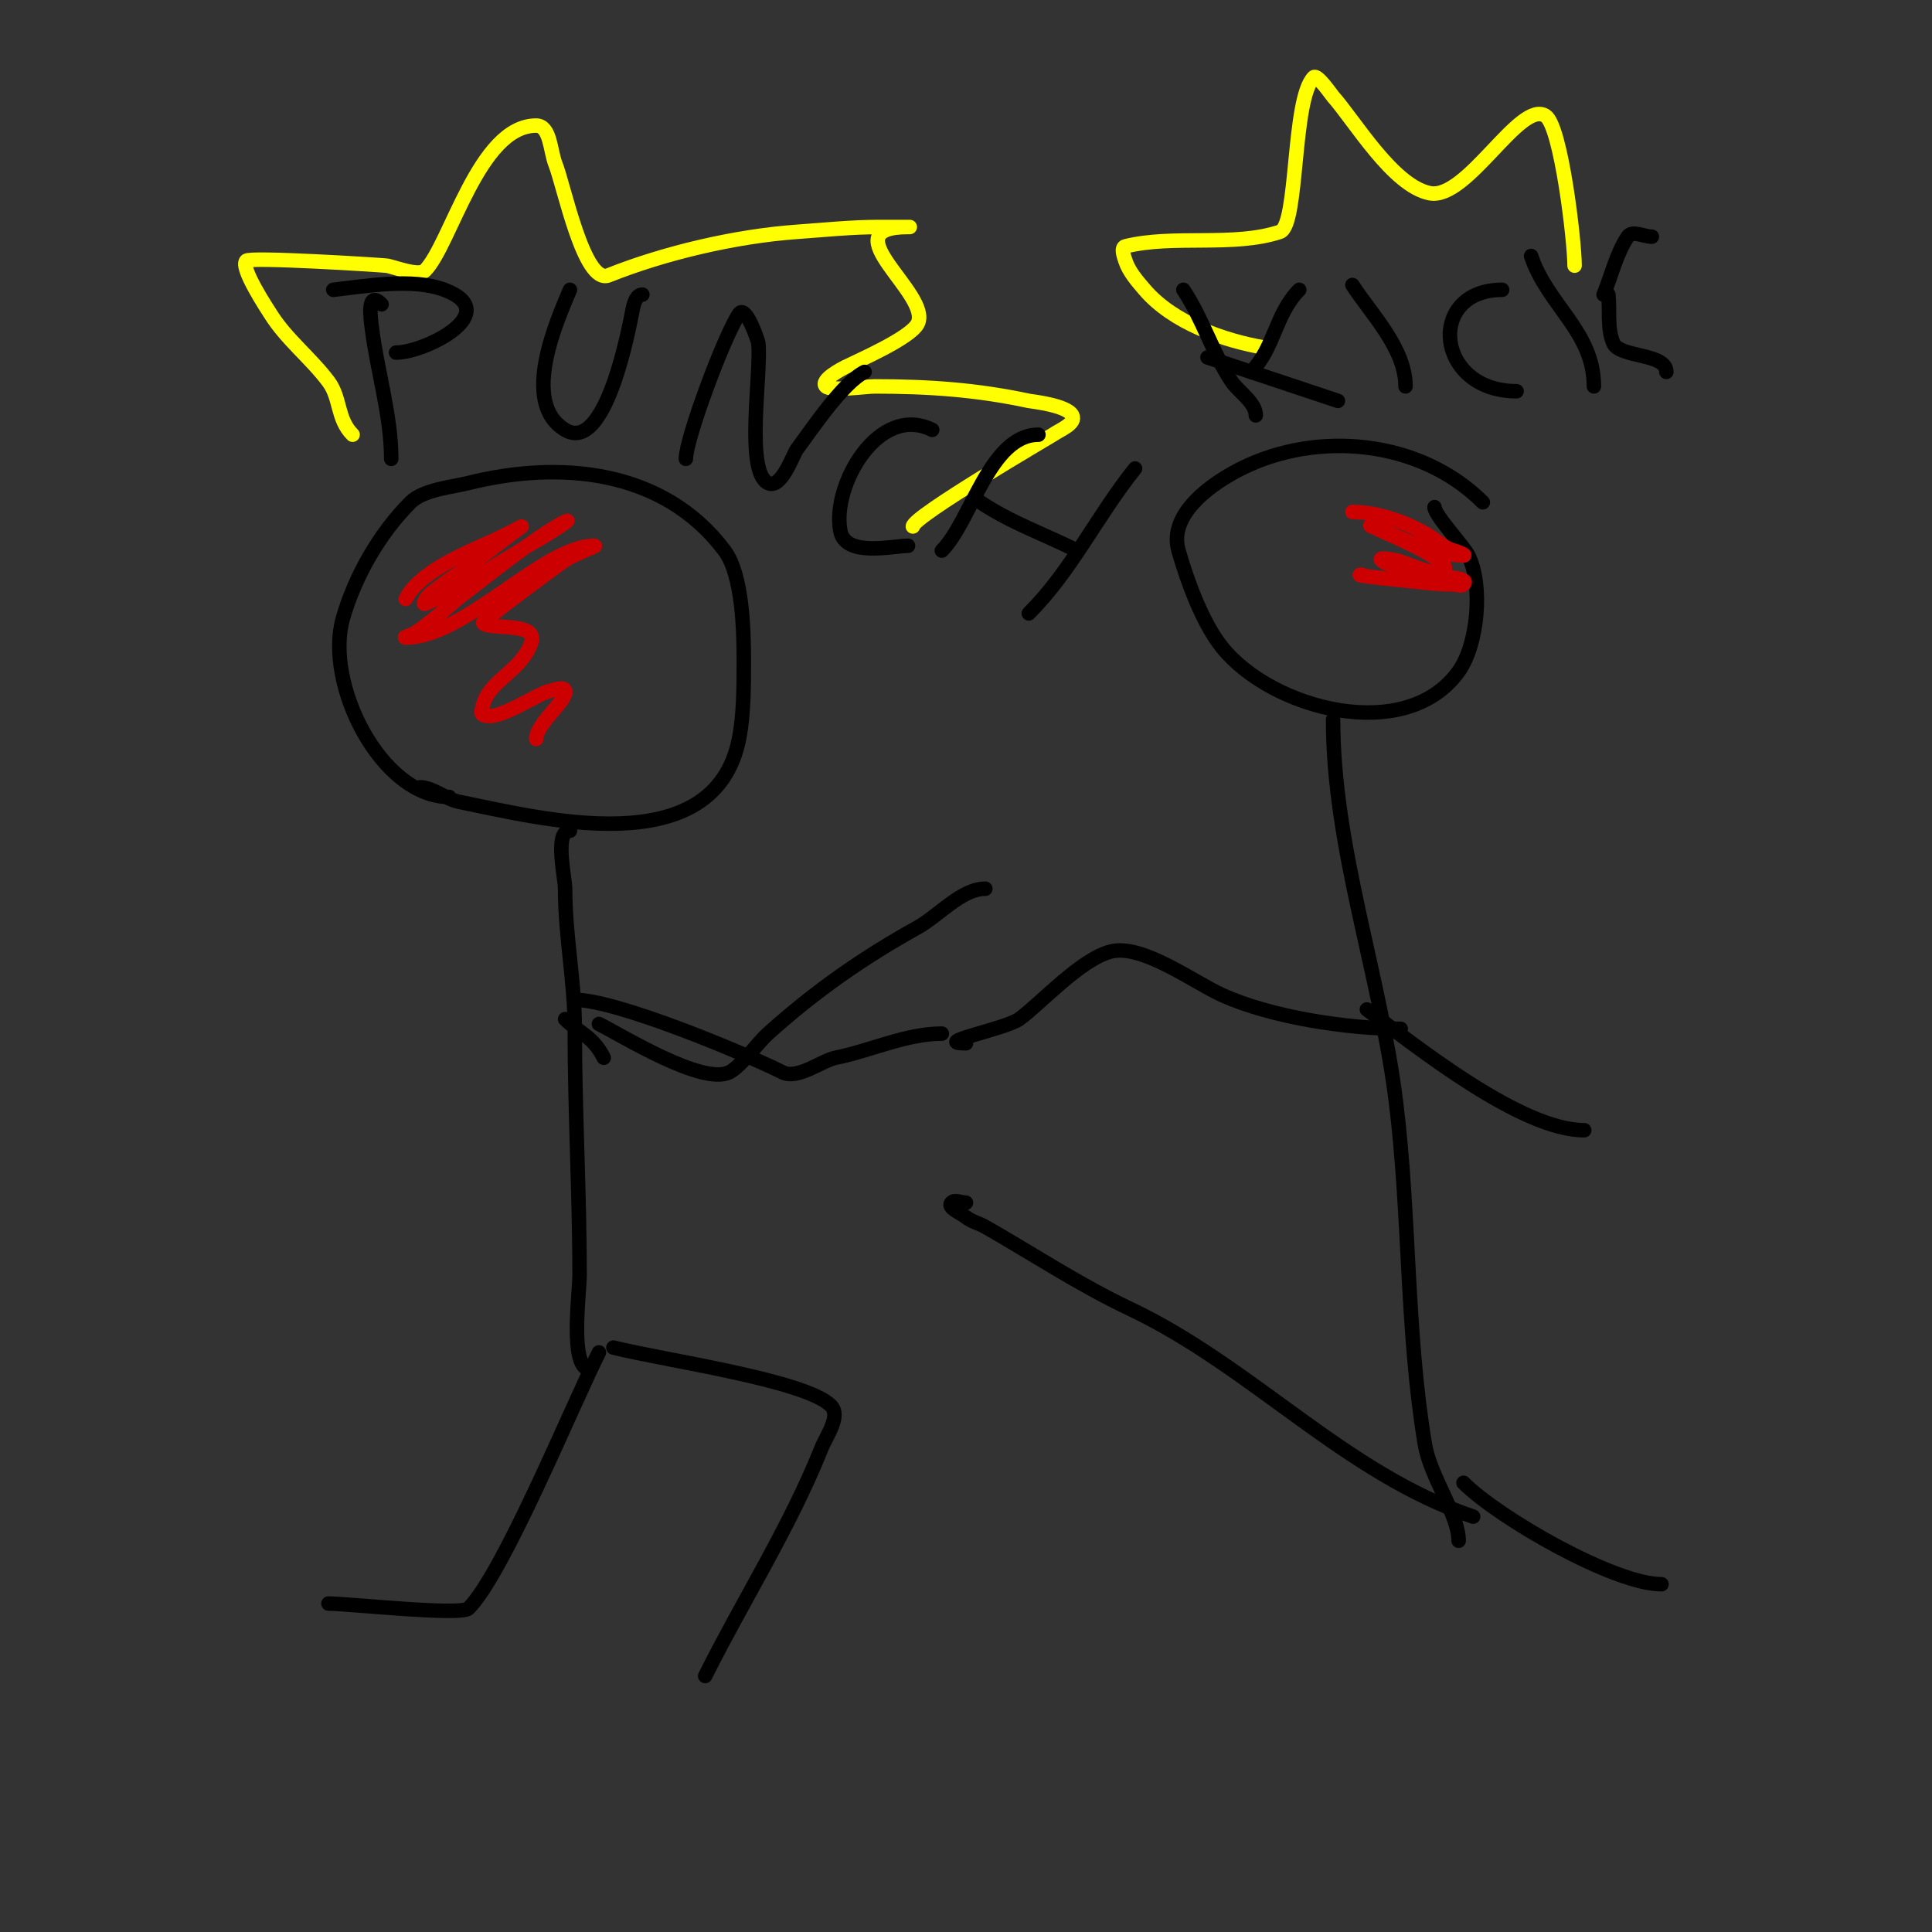 <svg viewBox='0 0 400 400' version='1.1' xmlns='http://www.w3.org/2000/svg' xmlns:xlink='http://www.w3.org/1999/xlink'><rect x="0" y="0" width="400" height="400" fill="#333333" stroke="none"/><g fill='none' stroke='#000000' stroke-width='3' stroke-linecap='round' stroke-linejoin='round'><path d='M93,165c-14.042,0 -25.9,-23.349 -22,-37c2.484,-8.693 7.596,-17.596 14,-24c2.64,-2.64 8.691,-3.173 12,-4c18.511,-4.628 40.208,-3.056 53,14c3.79,5.053 4,16.826 4,23c0,5.11 -0.009,11.044 -1,16c-5.198,25.989 -41.276,16.345 -58,13c-2.617,-0.523 -5.467,-3 -8,-3'/><path d='M118,172c-3.303,0 -1,9.667 -1,12c0,9.802 2,19.238 2,29c0,16.978 1,34.283 1,51c0,3.297 -1.746,16.254 1,19'/><path d='M124,212c4.659,2.329 21.45,12.775 27,10c2.425,-1.212 5.828,-6.045 8,-8c9.736,-8.763 19.651,-15.695 31,-22c4.374,-2.43 9.073,-8 14,-8'/><path d='M125,219c-2.239,-4.478 -5.089,-5.089 -8,-8'/><path d='M119,207c8.571,0 34.937,10.969 43,15c3.162,1.581 8.141,-2.428 11,-3c7.205,-1.441 14.57,-5 22,-5'/><path d='M127,279c10.522,2.631 39.748,6.748 45,12c2.173,2.173 -0.859,6.147 -2,9c-6.474,16.185 -16.213,31.425 -24,47'/><path d='M124,280c-5.847,11.694 -19.805,45.805 -27,53c-1.568,1.568 -24.921,-1 -29,-1'/><path d='M307,104c-12.979,-12.979 -34.227,-14.887 -50,-7c-5.658,2.829 -15.224,9.217 -13,17c1.802,6.307 4.916,14.896 9,20c10.323,12.904 38.134,20.212 49,5c3.992,-5.588 5.069,-17.862 2,-24c-0.99,-1.98 -7,-8.349 -7,-10'/><path d='M276,149c0,26.322 9.724,52.793 13,79c2.94,23.518 2.111,47.668 6,71c1.146,6.874 7,14.568 7,20'/><path d='M305,314c-26.372,-8.791 -45.785,-31.056 -71,-43c-10.53,-4.988 -20.121,-11.355 -30,-17c-1.294,-0.74 -2.836,-1.069 -4,-2c-1.104,-0.883 -4,-2 -3,-3c0.707,-0.707 2,0 3,0'/><path d='M303,307c7.288,7.288 31.176,21 41,21'/><path d='M290,213c-10.91,0 -26.809,-2.368 -37,-7c-5.856,-2.662 -16.521,-10.62 -23,-9c-6.279,1.57 -14.784,10.989 -19,14c-2.855,2.039 -18.448,5 -11,5'/><path d='M283,209c10.68,8.01 32.016,25 45,25'/></g>
<g fill='none' stroke='#ffff00' stroke-width='3' stroke-linecap='round' stroke-linejoin='round'><path d='M73,90c-3.273,-3.273 -2.425,-7.567 -5,-11c-3.698,-4.931 -8.734,-8.774 -12,-14c-0.609,-0.975 -6.369,-9.631 -5,-11c0.829,-0.829 26.533,0.776 29,1c1.174,0.107 6.669,2.331 8,1c5.268,-5.268 11.156,-30 23,-30c2.981,0 2.893,5.232 4,8c1.75,4.375 5.91,25.036 11,23c11.498,-4.599 26.193,-8.085 39,-9c5.648,-0.403 11.333,-1 17,-1c2,0 8,0 6,0c-16.454,0 5.02,13.96 2,20c-1.494,2.988 -12.366,7.683 -15,9c-0.397,0.198 -5.32,2.68 -4,4c1.048,1.048 8.438,0 10,0c11.166,0 21.139,0.673 32,3c0.442,0.095 7.941,0.882 9,3c0.843,1.687 -2.446,2.932 -4,4c-0.495,0.341 -29,16.946 -29,19'/><path d='M262,72c-8.635,-1.439 -19.147,-5.172 -25,-12c-1.564,-1.825 -3.24,-3.72 -4,-6c-0.316,-0.949 -0.97,-2.757 0,-3c9.906,-2.477 22.425,0.192 32,-3c3.828,-1.276 2.5,-27.5 7,-32c0.703,-0.703 3.648,3.604 4,4c4.441,4.996 12.384,18.477 20,20c7.717,1.543 18.756,-19.496 24,-16c3.199,2.132 6,25.873 6,31'/></g>
<g fill='none' stroke='#000000' stroke-width='3' stroke-linecap='round' stroke-linejoin='round'><path d='M79,63c-3.204,-3.204 -2.213,3.297 -2,5c1.1,8.804 4,18.105 4,27'/><path d='M69,60c6.699,-0.744 16.331,-2.501 23,0c12.507,4.69 -3.991,13 -10,13'/><path d='M118,60c-2.508,6.02 -10.427,23.344 -1,29c8.477,5.086 13.284,-21.419 14,-25c0.283,-1.414 0.824,-3 2,-3'/><path d='M142,95c0,-4.076 7.83,-25.245 11,-30c1.397,-2.095 3.958,5.623 4,6c0.679,6.111 -2.792,26.604 2,29c2.782,1.391 5.203,-5.937 6,-7c2.925,-3.899 9.427,-13.713 14,-16'/><path d='M193,89c-11.048,-5.524 -20.894,11.531 -19,21c1.082,5.41 10.879,3 14,3'/><path d='M215,90c-10.075,0 -13.937,17.937 -20,24'/><path d='M203,104c6.361,4.24 13.232,6.616 20,10'/><path d='M235,97c-7.957,9.947 -13.168,21.168 -22,30'/><path d='M245,60c4.067,6.101 5.952,12.928 10,19c1.413,2.12 5,4.311 5,7'/><path d='M259,77c4.85,-4.85 5.058,-12.058 10,-17'/><path d='M250,74c8.999,3 18.033,6.011 27,9'/><path d='M280,59c3.813,5.932 11,13.095 11,21'/><path d='M311,60c-15.727,0 -13.905,21 3,21'/><path d='M317,53c3.406,10.219 13,15.651 13,27'/><path d='M332,61c1.667,-4 2.596,-8.394 5,-12c0.924,-1.387 3.333,0 5,0'/><path d='M333,61c0.333,3.333 -0.288,6.908 1,10c1.293,3.103 11,2.064 11,6'/></g>
<g fill='none' stroke='#cc0000' stroke-width='3' stroke-linecap='round' stroke-linejoin='round'><path d='M84,124c2.797,-5.594 12.473,-9.544 18,-12c2.043,-0.908 6,-3 6,-3c0,0 -11.248,8.463 -12,9c-0.978,0.699 -2.022,1.301 -3,2c-1.356,0.969 -2.699,1.959 -4,3c-0.582,0.466 -1.685,2.294 -1,2c6.057,-2.596 12.322,-6.593 18,-10c1.667,-1 3.294,-2.069 5,-3c2.11,-1.151 8.15,-5.075 6,-4c-5.972,2.986 -17.405,12.304 -21,15c-2.083,1.562 -3.967,3.374 -6,5c-1.301,1.041 -2.613,2.075 -4,3c-0.62,0.413 -2.745,1 -2,1c12.239,0 28.505,-19 39,-19c0.745,0 -1.333,0.667 -2,1c-1.333,0.667 -2.76,1.173 -4,2c-1.525,1.017 -17.352,12.648 -17,13c1.452,1.452 11.433,-0.3 10,4c-1.977,5.93 -8.691,7.765 -10,13c-0.162,0.647 -0.596,1.702 0,2c3.07,1.535 11.082,-4.416 14,-5c0.981,-0.196 2.684,-0.949 3,0c0.63,1.89 -6,6.788 -6,10'/><path d='M280,106c5.272,0 11.599,2.249 16,5c1.648,1.03 3.114,2.529 5,3c0.723,0.181 2.745,1 2,1c-4.57,0 -9.958,-2.204 -14,-4c-1.64,-0.729 -6.606,-2.803 -5,-2c1.458,0.729 16.937,7.063 15,9c-1.706,1.706 -7.649,-1.53 -10,-2c-0.981,-0.196 -3.707,-0.707 -3,0c1.437,1.437 9.794,2.598 11,3c2,0.667 7.491,0.509 6,2c-0.471,0.471 -1.333,0 -2,0c-4,0 -8.02,-0.638 -12,-1c-2.347,-0.213 -9.357,-1 -7,-1'/></g>
</svg>